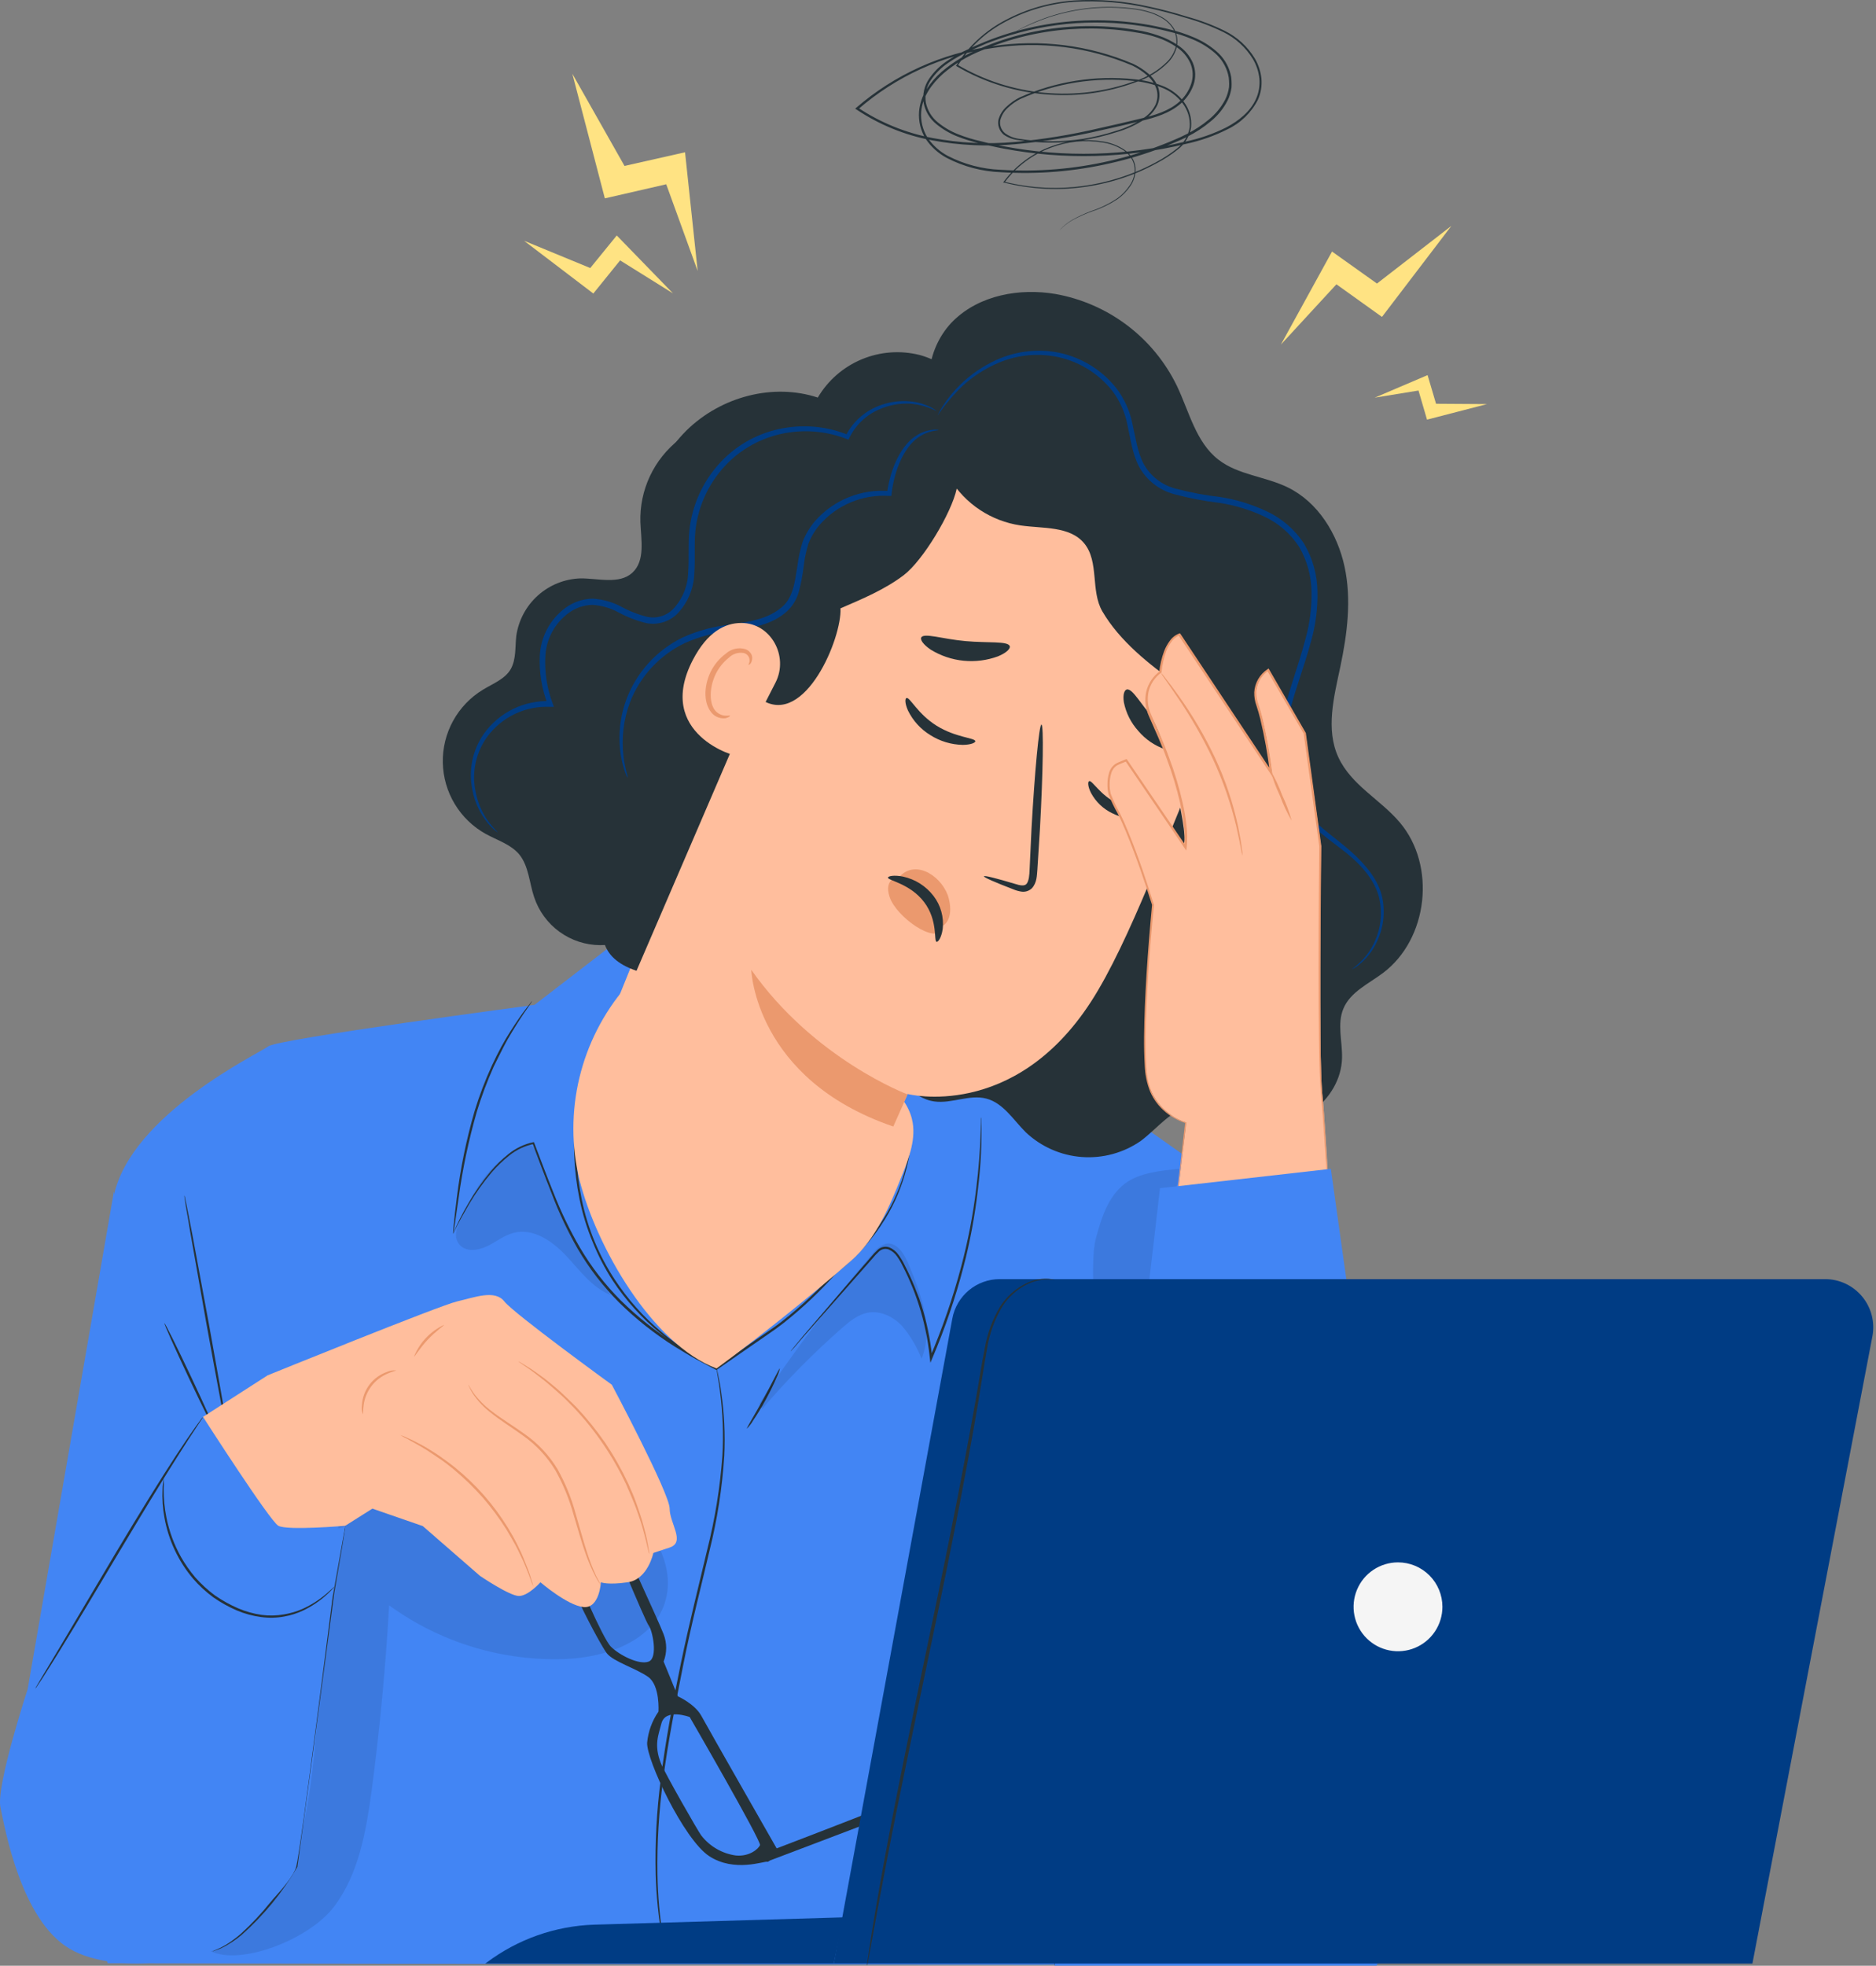 <?xml version="1.0" encoding="UTF-8"?> <svg xmlns="http://www.w3.org/2000/svg" width="316" height="331" viewBox="0 0 316 331" fill="none"><rect x="0" y="0" width="316" height="331" fill="#808080" stroke="none"/> <path d="M110.496 154.941L104.128 158.356L90.031 169.206C90.031 169.206 46.864 174.937 45.208 176.179C43.552 177.42 22.124 187.617 19.179 201.3C16.233 214.984 10.311 304.223 10.311 304.223L18.144 330.587L175.362 330.834L212.233 330.308C212.233 330.308 226.393 297.218 226.393 288.12C226.393 279.022 222.254 210.614 222.254 210.614L178.036 179.434L110.496 154.941Z" fill="#4285F4"></path> <path d="M89.633 168.561C89.575 168.691 89.503 168.814 89.418 168.927C89.227 169.198 89.004 169.532 88.725 169.938C88.104 170.798 87.261 172.087 86.281 173.703C85.804 174.499 85.263 175.407 84.761 176.402C84.26 177.397 83.718 178.455 83.169 179.586C82.057 182.065 81.103 184.612 80.311 187.211C78.948 191.956 77.926 196.792 77.255 201.683C76.984 203.513 76.769 205.018 76.61 206.132C76.538 206.618 76.483 207.016 76.435 207.342C76.424 207.484 76.391 207.624 76.34 207.756C76.322 207.616 76.322 207.474 76.34 207.334C76.34 207.008 76.403 206.602 76.443 206.108C76.538 205.05 76.714 203.521 76.952 201.643C77.558 196.717 78.559 191.849 79.945 187.084C80.744 184.473 81.714 181.917 82.851 179.434C83.392 178.288 83.917 177.214 84.443 176.25C84.968 175.287 85.517 174.372 86.035 173.56C87.062 171.968 87.937 170.686 88.598 169.851L89.354 168.887C89.434 168.768 89.528 168.659 89.633 168.561Z" fill="#263238"></path> <g opacity="0.3"> <path opacity="0.3" d="M90.612 194.797C90.349 193.953 90.015 193.006 89.195 192.68C88.558 192.417 88.813 192.831 88.176 193.101C82.206 195.561 79.325 201.061 76.793 207.302L76.936 207.151C76.756 207.673 76.755 208.24 76.932 208.763C77.109 209.286 77.455 209.735 77.916 210.04C79.261 210.836 80.988 210.399 82.373 209.682C83.758 208.966 85.024 207.971 86.536 207.589C89.8 206.745 93.055 208.982 95.364 211.449C97.672 213.917 99.742 216.846 102.894 218.064C97.417 211.121 93.255 203.236 90.612 194.797Z" fill="black"></path> </g> <path d="M76.323 207.756C77.041 206.008 77.888 204.316 78.855 202.693C79.957 200.771 81.224 198.949 82.644 197.249C83.542 196.188 84.539 195.216 85.621 194.343C86.842 193.347 88.282 192.657 89.824 192.329H89.943L89.991 192.449C90.986 195.052 92.037 197.893 93.254 200.886C94.497 204.069 95.985 207.151 97.704 210.104C99.605 213.33 101.905 216.304 104.55 218.956C107.399 221.76 110.54 224.253 113.919 226.39C115.073 227.067 116.187 227.791 117.341 228.428L120.788 230.267H120.581L126.328 226.287L129.114 224.368C130.038 223.739 130.937 223.111 131.789 222.442C134.998 219.912 137.981 217.108 140.704 214.06C143.955 211.6 146.731 208.568 148.895 205.113C150.554 202.46 151.797 199.569 152.58 196.54C153.082 194.595 153.396 192.607 153.52 190.602C153.567 189.902 153.52 189.368 153.575 189.01C153.631 188.652 153.575 188.469 153.575 188.469C153.575 188.469 153.575 188.652 153.575 189.01C153.575 189.368 153.575 189.91 153.575 190.602C153.501 192.621 153.219 194.627 152.732 196.588C151.974 199.65 150.747 202.577 149.094 205.264C146.946 208.751 144.181 211.818 140.935 214.315C138.205 217.391 135.211 220.222 131.988 222.776C131.128 223.453 130.229 224.09 129.305 224.719L126.519 226.645L120.772 230.625L120.677 230.697L120.565 230.641L117.103 228.794C115.94 228.157 114.818 227.433 113.664 226.748C110.252 224.599 107.083 222.085 104.215 219.25C101.552 216.573 99.239 213.569 97.33 210.311C95.623 207.326 94.151 204.212 92.928 200.998C91.718 197.989 90.683 195.139 89.704 192.536L89.871 192.632C88.377 192.945 86.977 193.608 85.788 194.566C84.715 195.419 83.723 196.37 82.827 197.408C81.403 199.089 80.122 200.886 78.998 202.781C78.067 204.373 77.406 205.599 76.984 206.45L76.499 207.429C76.455 207.546 76.396 207.655 76.323 207.756Z" fill="#263238"></path> <path d="M165.292 188.158C165.413 192.213 165.222 196.272 164.719 200.297C164.221 204.693 163.41 209.048 162.292 213.328C160.917 218.593 159.156 223.749 157.022 228.754L156.72 229.471L156.624 228.675C156.568 228.213 156.529 227.711 156.449 227.202C156.074 224.345 155.41 221.534 154.467 218.812C154.013 217.491 153.496 216.217 152.939 214.991C152.66 214.378 152.365 213.781 152.063 213.192C151.789 212.613 151.464 212.059 151.092 211.537C150.743 211.03 150.257 210.632 149.691 210.39C149.423 210.294 149.134 210.271 148.854 210.324C148.573 210.377 148.313 210.505 148.099 210.693C147.664 211.092 147.259 211.523 146.889 211.982L145.735 213.296L141.524 218.072L135.403 225.005L133.771 226.915L133.325 227.393L133.166 227.544C133.203 227.479 133.245 227.418 133.293 227.361L133.707 226.86L135.299 224.933L141.317 217.913L145.488 213.073C145.87 212.635 146.284 212.197 146.634 211.744C147.019 211.267 147.44 210.82 147.892 210.406C148.151 210.181 148.465 210.029 148.802 209.965C149.139 209.9 149.487 209.926 149.81 210.04C150.434 210.308 150.969 210.747 151.355 211.306C151.744 211.845 152.085 212.418 152.373 213.017C152.676 213.606 152.978 214.211 153.257 214.824C153.822 216.058 154.347 217.348 154.849 218.677C155.801 221.431 156.473 224.273 156.855 227.162C156.934 227.672 156.974 228.181 157.03 228.651L156.632 228.595C158.759 223.607 160.525 218.473 161.917 213.232C163.047 208.972 163.884 204.64 164.425 200.265C164.887 196.54 165.078 193.507 165.157 191.414C165.213 190.363 165.213 189.551 165.237 189.026C165.237 188.771 165.237 188.564 165.237 188.397C165.237 188.23 165.292 188.158 165.292 188.158Z" fill="#263238"></path> <path d="M105.911 166.165C105.911 166.165 105.911 166.229 105.791 166.324L105.409 166.754C105.059 167.12 104.613 167.701 104.016 168.458C102.44 170.671 101.156 173.079 100.196 175.622C98.738 179.359 97.777 183.272 97.338 187.259C96.779 192.139 96.994 197.077 97.975 201.89C98.478 204.379 99.225 206.813 100.204 209.157C101.113 211.339 102.224 213.431 103.523 215.406C105.718 218.762 108.4 221.772 111.483 224.337C112.764 225.467 114.07 226.311 115.16 227.123C116.251 227.935 117.302 228.492 118.129 228.961L120.064 230.028L120.565 230.315C120.626 230.343 120.682 230.381 120.732 230.426C120.732 230.426 120.669 230.426 120.549 230.354L120.032 230.1L118.05 229.105C117.206 228.651 116.211 228.014 115.033 227.314C113.855 226.613 112.645 225.722 111.3 224.56C108.161 222.006 105.428 218.989 103.197 215.613C101.892 213.599 100.78 211.467 99.877 209.245C98.885 206.881 98.128 204.425 97.617 201.913C96.626 197.056 96.421 192.07 97.012 187.148C97.473 183.133 98.469 179.198 99.973 175.446C100.972 172.906 102.311 170.512 103.953 168.33C104.406 167.744 104.898 167.188 105.425 166.667L105.831 166.261L105.911 166.165Z" fill="#263238"></path> <path d="M38.203 242.653C38.203 242.653 38.267 242.716 38.362 242.875L38.784 243.616H38.665C38.1 240.941 36.555 232.742 34.796 223.039C33.745 217.069 32.79 211.664 32.082 207.676C31.764 205.75 31.501 204.174 31.286 203.012C31.214 202.494 31.151 202.081 31.103 201.738C31.07 201.592 31.057 201.442 31.063 201.292C31.118 201.434 31.158 201.581 31.182 201.73C31.254 202.057 31.342 202.479 31.445 202.988C31.676 204.134 31.978 205.71 32.352 207.629C33.093 211.609 34.088 216.998 35.194 222.968C36.945 232.663 38.378 240.893 38.776 243.592L38.84 243.998L38.657 243.632L38.283 242.836C38.251 242.777 38.224 242.716 38.203 242.653Z" fill="#263238"></path> <path d="M36.285 241.013C36.181 241.061 34.175 237.033 31.803 232.01C29.431 226.987 27.6 222.872 27.704 222.824C27.807 222.776 29.813 226.804 32.185 231.827C34.557 236.85 36.388 240.965 36.285 241.013Z" fill="#263238"></path> <g opacity="0.3"> <path opacity="0.3" d="M35.465 328.533C40.456 331.04 52.03 326.615 56.233 321.098C60.435 315.582 61.653 308.402 62.6 301.525C63.975 291.161 64.957 280.757 65.546 270.314C74.205 276.609 84.739 279.79 95.436 279.34C102.186 279.03 109.883 276.347 111.976 269.923C114.07 263.5 109.588 257.02 104.972 252.189C100.573 247.585 95.778 243.377 90.644 239.612C87.276 237.144 83.583 234.836 79.428 234.35C74.947 233.865 70.417 235.695 67.01 238.649C63.603 241.602 61.223 245.582 59.48 249.737C54.155 262.433 54.441 276.642 53.351 290.333C52.261 304.024 50.812 318.265 38.657 327.196" fill="black"></path> </g> <path d="M35.791 328.581C35.9 328.517 36.015 328.464 36.133 328.422L37.136 327.984C38.357 327.335 39.5 326.55 40.543 325.644C44.184 322.323 47.286 318.456 49.737 314.181V314.245C50.462 308.792 51.329 302.424 52.213 295.658C53.677 284.928 54.967 275.217 56.01 268.196C56.654 264.734 57.172 261.924 57.546 259.934C57.729 258.987 57.872 258.238 57.984 257.689L58.103 257.108C58.114 257.042 58.132 256.978 58.159 256.917C58.171 256.983 58.171 257.05 58.159 257.116C58.159 257.275 58.103 257.466 58.071 257.705L57.713 259.966C57.371 261.956 56.917 264.742 56.304 268.244C55.365 275.305 54.067 284.96 52.635 295.714C51.711 302.48 50.844 308.84 50.103 314.293V314.332C47.61 318.627 44.444 322.495 40.726 325.787C39.66 326.687 38.486 327.451 37.232 328.063C36.786 328.247 36.436 328.366 36.197 328.446C36.071 328.515 35.934 328.561 35.791 328.581Z" fill="#263238"></path> <path d="M112.414 330.308C112.377 330.23 112.351 330.147 112.335 330.061C112.287 329.87 112.231 329.624 112.159 329.313C112.016 328.652 111.754 327.721 111.547 326.432C110.91 322.861 110.542 319.248 110.448 315.622C110.322 310.253 110.609 304.883 111.308 299.559C112.04 293.541 113.258 286.99 114.675 280.144C116.092 273.299 117.739 266.843 119.124 260.961C120.439 255.771 121.294 250.476 121.68 245.136C121.885 241.534 121.752 237.92 121.282 234.342C121.146 233.069 120.931 232.098 120.836 231.429L120.724 230.673C120.714 230.586 120.714 230.497 120.724 230.41C120.756 230.492 120.778 230.578 120.788 230.665C120.828 230.856 120.884 231.103 120.947 231.413C121.059 232.074 121.306 233.005 121.465 234.318C121.997 237.903 122.176 241.532 121.998 245.152C121.653 250.522 120.825 255.851 119.522 261.072C118.153 266.97 116.458 273.402 115.105 280.256C113.751 287.109 112.462 293.628 111.706 299.63C110.985 304.929 110.663 310.275 110.743 315.622C110.81 319.23 111.132 322.829 111.706 326.392C111.889 327.657 112.128 328.621 112.239 329.289C112.295 329.6 112.343 329.854 112.374 330.045C112.406 330.237 112.414 330.308 112.414 330.308Z" fill="#263238"></path> <path d="M125.811 240.551C125.715 240.487 127.085 238.298 128.613 235.505C130.141 232.711 131.248 230.378 131.359 230.426C131.243 230.981 131.05 231.517 130.786 232.018C130.372 232.981 129.743 234.287 128.979 235.696C128.215 237.104 127.443 238.33 126.854 239.198C126.57 239.695 126.219 240.15 125.811 240.551Z" fill="#263238"></path> <g opacity="0.3"> <path opacity="0.3" d="M128.374 237.248C132.523 232.392 137.016 227.84 141.818 223.628C143.132 222.474 144.557 221.304 146.284 221.017C148.385 220.667 150.527 221.75 151.983 223.31C153.356 224.947 154.453 226.797 155.231 228.786C157.317 223.66 155.151 217.881 153.002 212.779C152.302 211.115 151.092 209.141 149.309 209.412C148.376 209.672 147.564 210.253 147.016 211.052C140.117 219.061 133.736 227.503 127.912 236.325" fill="black"></path> </g> <g opacity="0.3"> <path opacity="0.3" d="M198.358 199.334L198.653 196.811C195.62 197.098 191.895 197.456 189.475 199.303C186.649 201.46 185.495 205.129 184.588 208.552C182.422 216.337 188.568 256.416 188.249 264.495C190.932 263.357 192.826 246.187 193.304 243.274C194.482 236.261 192.102 231.883 192.826 229.925C193.55 227.966 193.527 225.841 193.582 223.764C193.845 214.458 194.768 207.915 198.358 199.334Z" fill="black"></path> </g> <path d="M158.789 70.701C154.937 65.925 156.202 58.291 160.612 53.985C165.022 49.678 171.756 48.484 177.782 49.503C182.173 50.284 186.317 52.095 189.874 54.786C193.431 57.477 196.301 60.972 198.247 64.985C200.316 69.324 201.431 74.45 205.228 77.395C208.555 79.99 213.14 80.213 216.929 82.076C222.007 84.559 225.287 89.884 226.481 95.416C227.675 100.949 226.943 106.712 225.773 112.252C224.698 117.33 223.265 122.823 225.446 127.527C227.627 132.231 232.539 134.627 235.794 138.496C241.955 145.763 240.57 158.133 232.937 163.849C230.509 165.671 227.436 167.033 226.274 169.866C225.215 172.429 226.115 175.335 226.059 178.105C225.924 185.269 218.051 191.12 211.166 189.249C207.695 188.294 204.495 185.731 200.921 186.216C197.347 186.702 195.007 189.981 192.165 192.107C189.258 194.127 185.743 195.086 182.212 194.82C178.68 194.555 175.348 193.082 172.775 190.65C170.689 188.572 169.01 185.747 166.16 184.99C163.31 184.234 160.325 185.866 157.404 185.468C153.591 184.951 151.084 181.162 149.954 177.508C148.823 173.854 148.529 169.834 146.626 166.491C144.119 162.066 139.343 159.606 135.363 156.502C130.942 153.085 127.307 148.76 124.704 143.817C122.1 138.874 120.588 133.43 120.271 127.852C119.954 122.274 120.839 116.694 122.866 111.488C124.893 106.282 128.015 101.572 132.02 97.677" fill="#263238"></path> <path d="M105.401 166.189C101.621 170.603 98.944 175.853 97.591 181.505C96.237 187.157 96.246 193.05 97.617 198.698C100.458 209.929 109.851 226.351 120.701 230.426C127.737 225.268 136.78 218.064 143.339 212.317C147.581 208.6 149.834 203.163 151.936 197.926C153.146 194.901 154.379 191.637 153.623 188.469C153.058 186.137 151.482 184.194 149.818 182.467C144.414 176.947 137.774 172.793 130.446 170.349C123.118 167.905 115.314 167.24 107.678 168.41" fill="#FFBE9D"></path> <path d="M137.616 85.323C139.573 81.353 142.836 78.175 146.858 76.323C150.879 74.471 155.414 74.057 159.705 75.15L186.856 82.076C200.428 86.446 211.055 107.452 203.055 125.856C196.734 140.383 190.263 158.635 183.776 168.664C170.721 188.819 152.875 184.21 152.875 184.21L143.243 205.702L103.865 168.776L137.616 85.323Z" fill="#FFBE9D"></path> <path d="M183.465 131.531C183.975 131.34 185.312 133.919 188.241 135.296C191.17 136.673 194.068 136.283 194.211 136.801C194.291 137.039 193.63 137.517 192.356 137.74C190.651 138.001 188.906 137.722 187.366 136.944C185.83 136.212 184.569 135.006 183.768 133.505C183.21 132.407 183.218 131.611 183.465 131.531Z" fill="#263238"></path> <path d="M152.716 117.53C153.289 117.418 154.61 120.244 157.778 122.21C160.946 124.176 164.146 124.232 164.282 124.781C164.353 125.036 163.597 125.41 162.172 125.426C160.233 125.388 158.341 124.818 156.704 123.778C155.078 122.785 153.771 121.345 152.939 119.631C152.381 118.381 152.437 117.569 152.716 117.53Z" fill="#263238"></path> <path d="M165.746 147.555C165.81 147.379 167.808 147.881 170.992 148.836C171.788 149.091 172.584 149.266 172.942 148.796C173.3 148.327 173.412 147.363 173.436 146.305C173.539 144.14 173.651 141.871 173.754 139.483C174.295 129.812 175.036 121.971 175.426 122.011C175.816 122.051 175.704 129.899 175.171 139.579C175.022 141.961 174.879 144.233 174.741 146.392C174.645 147.387 174.701 148.597 173.81 149.576C173.578 149.796 173.299 149.961 172.994 150.058C172.69 150.154 172.367 150.18 172.051 150.134C171.577 150.062 171.114 149.931 170.673 149.744C167.569 148.55 165.683 147.73 165.746 147.555Z" fill="#263238"></path> <path d="M152.875 184.282C152.875 184.282 137.154 178.392 126.543 163.292C126.543 163.292 127.14 181.727 150.471 189.687L152.875 184.282Z" fill="#EB996E"></path> <path d="M155.183 107.325C155.677 106.529 158.789 107.611 162.642 107.953C166.494 108.296 169.75 107.914 170.084 108.797C170.228 109.219 169.527 109.927 168.126 110.509C166.272 111.196 164.285 111.452 162.317 111.257C160.349 111.063 158.451 110.423 156.767 109.386C155.51 108.534 154.96 107.707 155.183 107.325Z" fill="#263238"></path> <path d="M189.881 116.081C190.884 116.081 192.126 118.556 194.275 120.92C196.424 123.284 198.645 124.9 198.502 125.903C198.406 126.357 197.57 126.556 196.249 126.166C194.502 125.562 192.949 124.501 191.752 123.093C190.514 121.731 189.669 120.058 189.308 118.254C189.101 116.9 189.411 116.112 189.881 116.081Z" fill="#263238"></path> <path d="M158.845 155.873C158.845 155.873 160.692 154.91 159.832 151.359C158.972 147.809 154.467 144.601 151.609 147.523C151.609 147.523 148.728 147.738 149.858 151.065C150.988 154.392 157.563 159.089 158.789 156.414" fill="#EB996E"></path> <path d="M157.77 158.587C157.245 158.491 158.041 155.029 155.653 151.885C153.265 148.74 149.492 148.263 149.579 147.769C149.579 147.538 150.559 147.292 152.127 147.61C154.159 148.053 155.969 149.201 157.237 150.85C158.46 152.434 159.017 154.433 158.789 156.422C158.59 157.894 158.001 158.659 157.77 158.587Z" fill="#263238"></path> <path d="M114.396 74.012C112.292 75.654 110.605 77.769 109.471 80.185C108.337 82.601 107.788 85.251 107.869 87.918C107.988 90.895 108.713 94.406 106.524 96.428C104.335 98.449 100.777 97.375 97.768 97.391C95.117 97.478 92.582 98.496 90.606 100.266C88.631 102.036 87.342 104.445 86.966 107.07C86.751 108.949 86.966 110.978 86.043 112.642C85.119 114.306 83.042 115.102 81.354 116.129C79.249 117.403 77.516 119.209 76.329 121.365C75.141 123.52 74.541 125.95 74.589 128.411C74.636 130.871 75.33 133.276 76.6 135.384C77.869 137.493 79.671 139.23 81.824 140.422C83.774 141.497 86.051 142.174 87.475 143.885C89.067 145.851 89.163 148.661 89.967 151.049C90.74 153.393 92.229 155.435 94.223 156.888C96.218 158.341 98.618 159.132 101.086 159.149C103.553 159.167 105.964 158.41 107.98 156.986C109.995 155.561 111.512 153.541 112.319 151.208" fill="#263238"></path> <path d="M158.447 66.394C157.645 68.73 157.368 71.213 157.636 73.667C157.903 76.122 158.708 78.487 159.993 80.595C161.278 82.704 163.012 84.503 165.071 85.865C167.13 87.227 169.464 88.118 171.907 88.475C175.68 89.025 180.186 88.547 182.621 91.484C185.185 94.573 183.664 99.492 185.694 102.963C188.583 107.906 193.527 111.854 198.207 115.165C201.829 117.721 197.69 124.829 199.266 128.968C200.842 133.107 207.329 142.556 211.755 142.723C212.726 139.022 218.234 122.759 218.33 118.938C218.425 115.118 217.534 111.138 215.194 108.129C213.896 106.481 212.193 105.168 211.07 103.401C208.643 99.572 209.478 94.644 208.682 90.163C208.149 87.275 206.931 84.556 205.13 82.235C203.33 79.914 201 78.058 198.334 76.822C193.917 74.8 188.735 74.577 184.651 71.943C181.634 69.992 179.477 66.88 176.349 65.113C170.26 61.674 162.634 64.317 156.337 67.342" fill="#263238"></path> <path d="M129.098 112.642C128.47 112.22 124.322 115.38 128.414 117.903C135.634 122.313 141.834 107.396 141.572 102.437C145.249 100.845 148.967 99.309 152.206 96.865C155.446 94.421 160.286 86.374 161.153 82.282C163.915 83.405 177.264 83.508 176.102 82.704C173.467 80.882 168.142 76.973 167.434 73.948C165.897 67.302 161.177 61.515 154.936 59.78C151.682 58.957 148.25 59.211 145.152 60.502C142.054 61.794 139.457 64.053 137.751 66.944C130.324 64.492 121.52 66.697 115.598 72.516C112.642 75.495 110.454 79.149 109.224 83.162C107.994 87.175 107.759 91.427 108.538 95.552C108.968 97.669 109.684 99.882 109.007 101.983C108.164 104.578 105.553 105.963 103.475 107.667C97.816 112.26 95.38 120.403 96.072 127.702C96.765 135.002 98.022 137.939 101.644 140.59C108.737 145.763 93.995 158.993 107.216 163.467" fill="#263238"></path> <path d="M227.699 163.228C227.699 163.18 228.169 162.901 228.941 162.177C230.08 161.129 230.988 159.854 231.607 158.436C232.61 156.21 232.87 153.72 232.348 151.335C231.727 148.557 229.633 145.915 226.831 143.662C224.029 141.409 220.535 139.236 218.004 135.551C215.472 131.865 215.019 126.795 215.831 122.019C216.642 117.243 218.648 112.467 219.938 107.444C220.632 104.914 220.962 102.298 220.917 99.675C220.893 97.008 220.174 94.394 218.831 92.089C217.384 89.851 215.33 88.071 212.909 86.955C210.536 85.844 208.016 85.078 205.427 84.678C202.848 84.375 200.294 83.885 197.785 83.214C196.527 82.879 195.35 82.29 194.328 81.484C193.305 80.678 192.458 79.671 191.839 78.525C190.685 76.249 190.43 73.837 189.929 71.648C189.538 69.525 188.655 67.524 187.35 65.805C184.909 62.729 181.421 60.66 177.551 59.994C174.361 59.452 171.082 59.845 168.11 61.125C165.861 62.093 163.793 63.439 161.997 65.105C160.498 66.576 159.143 68.189 157.953 69.921C157.953 69.921 157.993 69.777 158.128 69.538C158.314 69.175 158.519 68.822 158.741 68.48C159.585 67.145 160.582 65.914 161.71 64.81C163.505 63.054 165.593 61.627 167.879 60.591C170.948 59.207 174.352 58.745 177.678 59.262C181.742 59.929 185.415 62.079 187.986 65.296C189.384 67.109 190.338 69.225 190.772 71.473C191.298 73.709 191.568 76.066 192.643 78.111C193.212 79.137 193.983 80.036 194.911 80.753C195.839 81.471 196.904 81.991 198.04 82.282C200.505 82.933 203.013 83.404 205.546 83.691C208.239 84.113 210.858 84.918 213.323 86.079C215.925 87.278 218.134 89.191 219.691 91.596C221.127 94.057 221.895 96.85 221.92 99.699C221.968 102.419 221.625 105.132 220.901 107.754C219.556 112.873 217.534 117.545 216.746 122.234C215.958 126.922 216.332 131.642 218.688 135.105C221.044 138.568 224.531 140.725 227.277 143.129C230.023 145.533 232.284 148.271 232.849 151.24C233.349 153.742 233.016 156.339 231.902 158.635C231.228 160.079 230.241 161.354 229.012 162.368C228.618 162.716 228.176 163.006 227.699 163.228Z" fill="#003C84"></path> <path d="M203.254 115.165C203.341 115.205 202.864 116.303 202.378 118.389C201.712 121.334 201.618 124.379 202.1 127.36C202.422 129.405 203.027 131.396 203.898 133.274C204.953 135.414 206.262 137.419 207.799 139.244C208.636 140.297 209.349 141.443 209.924 142.659C210.534 143.977 210.792 145.43 210.672 146.878C210.442 149.839 208.985 152.45 207.902 155.148C206.82 157.847 206.127 160.633 207.17 163.108C208.213 165.584 210.107 167.438 211.898 169.221C213.736 170.869 215.314 172.785 216.579 174.905C217.642 176.864 217.927 179.153 217.375 181.313C217.009 182.843 216.308 184.273 215.323 185.5C214.337 186.726 213.091 187.719 211.675 188.405C210.905 188.753 210.087 188.981 209.248 189.082C208.957 189.124 208.662 189.124 208.372 189.082C209.447 188.844 210.495 188.497 211.5 188.047C212.8 187.329 213.932 186.342 214.82 185.152C215.708 183.962 216.332 182.596 216.65 181.145C217.114 179.169 216.83 177.091 215.854 175.311C214.605 173.292 213.06 171.473 211.269 169.914C209.47 168.139 207.377 166.228 206.263 163.474C205.711 162.074 205.527 160.556 205.729 159.064C205.958 157.58 206.381 156.132 206.987 154.758C208.109 152.012 209.494 149.457 209.701 146.798C209.908 144.139 208.579 141.807 207.075 139.809C205.516 137.916 204.201 135.836 203.158 133.616C201.023 128.787 200.626 123.366 202.036 118.277C202.255 117.46 202.54 116.661 202.888 115.889C202.972 115.631 203.095 115.386 203.254 115.165Z" fill="#003C84"></path> <path d="M83.822 140.152C83.822 140.152 83.647 140.056 83.368 139.817C82.945 139.464 82.556 139.073 82.206 138.647C80.861 137.014 79.952 135.067 79.563 132.988C79.227 131.363 79.226 129.687 79.561 128.062C79.897 126.437 80.561 124.898 81.513 123.539C82.78 121.768 84.466 120.34 86.421 119.383C88.376 118.426 90.538 117.969 92.713 118.055L92.275 118.644C91.251 116.006 90.793 113.183 90.93 110.357C91.012 108.799 91.436 107.278 92.172 105.903C92.908 104.527 93.938 103.33 95.189 102.397C96.534 101.388 98.164 100.831 99.845 100.805C101.53 100.907 103.173 101.371 104.661 102.166C106.06 102.926 107.55 103.504 109.095 103.886C109.846 104.03 110.62 103.991 111.352 103.774C112.085 103.556 112.755 103.166 113.306 102.636C114.933 100.951 115.865 98.714 115.917 96.372C116.1 94.031 115.877 91.651 116.124 89.271C116.621 84.692 118.692 80.427 121.982 77.204C124.916 74.343 128.697 72.508 132.76 71.974C136.185 71.493 139.676 71.93 142.877 73.24L142.431 73.423C143.578 71.131 145.527 69.34 147.908 68.392C149.653 67.676 151.548 67.402 153.424 67.596C154.591 67.713 155.727 68.043 156.775 68.567C157.14 68.746 157.479 68.971 157.786 69.236C156.415 68.541 154.924 68.114 153.392 67.978C151.585 67.868 149.778 68.193 148.123 68.925C145.907 69.861 144.11 71.574 143.068 73.741L142.925 74.036L142.614 73.916C139.519 72.713 136.164 72.337 132.879 72.826C129.016 73.385 125.432 75.164 122.651 77.904C119.544 80.983 117.595 85.041 117.134 89.391C116.904 91.643 117.134 94.015 116.951 96.483C116.884 99.085 115.835 101.565 114.014 103.424C113.345 104.058 112.535 104.526 111.652 104.788C110.768 105.051 109.835 105.102 108.928 104.937C107.283 104.541 105.696 103.934 104.207 103.13C102.857 102.393 101.364 101.956 99.829 101.848C98.362 101.872 96.939 102.356 95.762 103.233C94.615 104.079 93.671 105.169 92.996 106.425C92.322 107.68 91.934 109.069 91.862 110.493C91.716 113.186 92.131 115.88 93.079 118.405L93.302 119.026H92.642C90.604 118.929 88.573 119.338 86.731 120.214C84.888 121.09 83.29 122.407 82.079 124.049C81.154 125.326 80.497 126.777 80.148 128.314C79.799 129.852 79.766 131.444 80.049 132.996C80.385 135.018 81.204 136.929 82.437 138.568C83.273 139.61 83.862 140.104 83.822 140.152Z" fill="#003C84"></path> <path d="M158.089 72.388C158.136 72.571 156.497 72.308 154.499 73.781C152.501 75.254 150.702 78.7 150.184 83.126L150.145 83.5H149.763C147.564 83.357 145.363 83.725 143.33 84.574C141.297 85.423 139.489 86.731 138.045 88.396C137.242 89.343 136.604 90.42 136.159 91.58C135.777 92.837 135.511 94.127 135.363 95.432C135.195 96.837 134.929 98.228 134.567 99.595C134.172 101.094 133.29 102.419 132.059 103.36C129.417 105.422 126.169 105.748 123.303 106.226C120.554 106.467 117.864 107.163 115.343 108.288C111.126 110.309 107.834 113.857 106.134 118.214C105.014 121.171 104.64 124.359 105.043 127.495C105.33 129.724 105.839 130.902 105.704 130.934C105.531 130.677 105.4 130.395 105.314 130.098C105.024 129.271 104.8 128.422 104.645 127.559C104.069 124.344 104.344 121.035 105.441 117.959C107.112 113.336 110.511 109.541 114.922 107.372C117.52 106.182 120.299 105.437 123.144 105.167C125.978 104.714 129.059 104.316 131.367 102.493C133.644 100.901 133.89 97.876 134.328 95.225C134.5 93.856 134.796 92.505 135.212 91.19C135.711 89.928 136.415 88.758 137.297 87.727C138.848 85.966 140.79 84.593 142.967 83.718C145.144 82.843 147.496 82.491 149.834 82.688L149.412 83.039C150.049 78.43 151.991 74.864 154.252 73.415C155.083 72.843 156.043 72.484 157.046 72.372C157.392 72.325 157.744 72.33 158.089 72.388Z" fill="#003C84"></path> <path d="M130.635 114.927C132.903 110.485 129.839 104.889 124.864 104.897C122.117 104.897 119.172 106.393 116.721 111.09C110.185 123.619 124.115 127.599 124.322 127.249C124.45 127.034 127.976 120.14 130.635 114.927Z" fill="#FFBE9D"></path> <path d="M122.969 120.506C122.969 120.435 122.675 120.546 122.173 120.506C121.542 120.464 120.951 120.178 120.525 119.71C119.459 118.532 119.435 115.85 120.525 113.565C121.047 112.47 121.812 111.509 122.762 110.755C123.086 110.429 123.484 110.186 123.922 110.048C124.36 109.909 124.825 109.879 125.278 109.959C125.564 110.024 125.818 110.187 125.997 110.419C126.176 110.652 126.268 110.94 126.257 111.233C126.257 111.671 126.034 111.878 126.081 111.933C126.129 111.989 126.464 111.862 126.631 111.297C126.74 110.956 126.732 110.589 126.607 110.254C126.504 110.035 126.359 109.839 126.18 109.676C126.001 109.514 125.792 109.388 125.564 109.307C124.997 109.139 124.396 109.119 123.819 109.25C123.242 109.381 122.708 109.658 122.269 110.055C121.172 110.864 120.287 111.926 119.69 113.151C118.456 115.722 118.52 118.723 120.056 120.228C120.342 120.499 120.684 120.703 121.059 120.826C121.433 120.948 121.83 120.986 122.221 120.936C122.794 120.793 123.001 120.554 122.969 120.506Z" fill="#EB996E"></path> <path d="M118.153 288.948C117.039 286.894 114.173 285.629 114.173 285.629L111.785 279.778C112.357 278.3 112.357 276.663 111.785 275.185C110.838 272.654 103.873 257.952 104.032 257.474L102.233 257.371C102.233 257.371 108.649 272.932 109.278 273.728C109.907 274.524 110.87 279.149 109.278 279.778C107.686 280.407 104.335 278.703 102.91 277.279C101.485 275.854 96.956 265.148 96.168 262.951C95.38 260.754 96.781 257.657 96.781 257.657L98.046 254.656H96.359C95.665 256.676 95.084 258.733 94.616 260.817C93.987 263.826 101.103 276.952 102.209 278.377C103.316 279.802 107.113 280.908 109.167 282.357C111.22 283.806 110.91 288.216 110.91 288.216C109.839 289.762 109.184 291.557 109.007 293.429C108.848 296.279 115.176 309.724 119.443 312.533C123.709 315.343 128.78 313.329 129.25 313.489C129.719 313.648 130.842 311.268 130.842 311.268C130.842 311.268 119.26 291.002 118.153 288.948ZM123.98 312.438C121.65 312.124 119.539 310.902 118.106 309.039C117.588 308.354 112.048 298.691 111.332 296.924C110.09 293.796 110.95 292.06 111.403 290.23C112.064 287.563 116.179 289.123 116.179 289.123C116.179 289.123 128.294 310.058 128.016 310.695C127.737 311.331 126.257 312.637 123.98 312.438Z" fill="#263238"></path> <path d="M130.802 311.244C130.802 311.244 166.073 297.823 167.72 296.303C169.368 294.783 175.322 286.042 175.322 286.042C175.322 286.042 178.235 286.544 177.853 287.308C177.471 288.072 171.899 296.812 165.913 299.344C159.927 301.875 129.186 313.465 129.186 313.465L130.802 311.244Z" fill="#263238"></path> <path d="M19.187 200.64L4.66 284.427C4.66 284.427 -0.689 300.729 0.075 304.327C0.839 307.925 3.537 323.271 11.688 328.111C19.839 332.951 35.982 329.791 39.294 326.519C42.605 323.248 49.132 317.142 49.896 314.34C50.66 311.538 56.018 268.968 56.018 268.968L58.143 257.028C58.143 257.028 50.247 259.576 45.407 256.232C40.567 252.889 34.199 238.657 34.199 238.657L27.107 249.554L19.187 200.64Z" fill="#4285F4"></path> <path d="M34.199 238.577C34.128 238.744 34.037 238.901 33.929 239.047L33.061 240.36C32.313 241.491 31.23 243.138 29.933 245.192C27.322 249.299 23.835 255.038 20.023 261.414C16.21 267.79 12.779 273.561 10.208 277.709C8.934 279.778 7.883 281.442 7.143 282.588C6.785 283.121 6.49 283.559 6.276 283.893C6.178 284.048 6.069 284.194 5.949 284.331C6.013 284.159 6.098 283.996 6.204 283.846L7 282.5L9.961 277.557L19.664 261.199C23.477 254.831 27.011 249.1 29.686 245.033C31.023 242.995 32.138 241.371 32.934 240.257L33.857 238.991C33.958 238.843 34.073 238.705 34.199 238.577Z" fill="#263238"></path> <path d="M56.32 267.193C56.231 267.317 56.13 267.432 56.018 267.536C55.803 267.75 55.516 268.093 55.086 268.467C53.89 269.568 52.535 270.483 51.066 271.181C50.054 271.658 48.984 271.997 47.883 272.192C46.607 272.433 45.3 272.465 44.014 272.288C42.595 272.105 41.208 271.73 39.891 271.173C38.493 270.569 37.159 269.825 35.911 268.952C34.68 268.042 33.551 267.001 32.544 265.848C30.052 262.907 28.382 259.359 27.704 255.564C27.407 253.971 27.298 252.35 27.378 250.732C27.378 250.159 27.473 249.721 27.497 249.419C27.511 249.265 27.538 249.114 27.576 248.965C27.607 249.556 27.607 250.149 27.576 250.74C27.563 252.343 27.715 253.944 28.03 255.516C28.495 257.846 29.322 260.089 30.482 262.163C31.173 263.373 31.972 264.519 32.87 265.585C33.865 266.711 34.975 267.73 36.181 268.626C37.411 269.482 38.723 270.213 40.098 270.807C41.369 271.352 42.708 271.727 44.078 271.921C45.316 272.087 46.573 272.06 47.803 271.842C48.9 271.666 49.97 271.35 50.987 270.903C52.443 270.239 53.799 269.373 55.015 268.332C55.843 267.607 56.296 267.161 56.32 267.193Z" fill="#263238"></path> <path d="M34.199 238.577L45.073 231.588C45.073 231.588 74.047 219.816 76.992 219.139C79.937 218.462 83.36 217.101 84.952 219.139C86.544 221.177 103.061 233.172 103.061 233.172C103.061 233.172 112.796 251.48 112.796 254.004C112.796 256.527 115.511 259.679 112.796 260.579L110.05 261.494C110.05 261.494 109.143 265.936 105.744 266.429C102.345 266.923 101.214 266.429 101.214 266.429C101.214 266.429 100.992 270.871 98.277 270.6C95.563 270.33 91.034 266.429 91.034 266.429C91.034 266.429 88.996 268.738 87.412 268.738C85.828 268.738 80.845 265.347 80.845 265.347L71.213 256.965L62.728 254.028L58.151 256.917C58.151 256.917 48.36 257.753 46.888 256.917C45.415 256.081 34.199 238.577 34.199 238.577Z" fill="#FFBE9D"></path> <path d="M89.848 267.193C89.644 266.778 89.476 266.347 89.346 265.904C89.203 265.49 89.02 264.98 88.773 264.399C88.526 263.818 88.287 263.15 87.937 262.441C87.587 261.733 87.245 260.937 86.799 260.133C86.353 259.329 85.852 258.461 85.318 257.562C84.111 255.651 82.762 253.834 81.283 252.125C79.777 250.439 78.152 248.864 76.419 247.413C75.623 246.768 74.827 246.131 74.031 245.614C73.235 245.096 72.558 244.595 71.89 244.181C71.221 243.767 70.592 243.385 70.051 243.098C69.51 242.812 69.032 242.525 68.634 242.302C68.215 242.113 67.811 241.892 67.424 241.642C67.866 241.775 68.295 241.949 68.706 242.159C69.203 242.367 69.69 242.601 70.162 242.859C70.72 243.154 71.365 243.472 72.041 243.894C72.718 244.316 73.466 244.754 74.23 245.303C74.994 245.852 75.822 246.441 76.618 247.086C80.18 249.96 83.22 253.425 85.605 257.331C86.138 258.238 86.656 259.09 87.062 259.942C87.468 260.793 87.858 261.534 88.168 262.33C88.478 263.126 88.733 263.739 88.964 264.328C89.195 264.917 89.346 265.434 89.466 265.864C89.628 266.296 89.755 266.741 89.848 267.193Z" fill="#EB996E"></path> <path d="M101.199 266.915C101.199 266.915 101.103 266.803 100.952 266.565C100.801 266.326 100.578 265.983 100.331 265.514C99.639 264.186 99.048 262.807 98.564 261.391C97.935 259.607 97.322 257.411 96.606 255.023C95.89 252.428 94.864 249.929 93.549 247.58C92.155 245.279 90.302 243.29 88.104 241.737C86.098 240.281 84.164 239.103 82.692 237.893C81.496 236.98 80.458 235.878 79.619 234.629C79.4 234.283 79.209 233.921 79.046 233.546C78.977 233.422 78.926 233.288 78.895 233.148C78.934 233.148 79.157 233.674 79.754 234.541C80.63 235.734 81.682 236.786 82.875 237.662C84.355 238.824 86.29 239.97 88.327 241.435C90.582 242.996 92.481 245.017 93.899 247.365C95.234 249.743 96.266 252.278 96.972 254.911C97.672 257.299 98.253 259.48 98.842 261.279C99.287 262.69 99.819 264.073 100.434 265.418C100.717 265.903 100.972 266.402 101.199 266.915Z" fill="#EB996E"></path> <path d="M109.366 261.661C109.305 261.537 109.263 261.406 109.238 261.271C109.167 260.961 109.079 260.586 108.968 260.125C108.856 259.663 108.721 259.018 108.522 258.326C108.323 257.633 108.132 256.821 107.821 255.938C107.511 255.054 107.232 254.131 106.826 253.136C106.42 252.141 105.975 251.09 105.489 249.992C103.271 245.259 100.316 240.909 96.733 237.104C95.889 236.245 95.101 235.409 94.297 234.716C93.493 234.024 92.761 233.339 92.052 232.758C91.344 232.177 90.691 231.692 90.118 231.246C89.545 230.8 89.036 230.45 88.614 230.163L87.643 229.495C87.428 229.335 87.316 229.248 87.324 229.232C87.453 229.282 87.576 229.346 87.69 229.423L88.701 230.036C89.139 230.299 89.665 230.633 90.254 231.063C90.843 231.493 91.535 231.946 92.244 232.535C92.952 233.124 93.74 233.729 94.528 234.47C95.316 235.21 96.12 235.998 97.004 236.858C98.811 238.773 100.472 240.822 101.971 242.987C103.434 245.172 104.727 247.466 105.839 249.848C106.325 250.963 106.802 252.013 107.153 253.032C107.503 254.051 107.845 254.991 108.108 255.874C108.371 256.758 108.57 257.554 108.753 258.262C108.91 258.863 109.038 259.471 109.135 260.085C109.214 260.547 109.278 260.937 109.334 261.247C109.364 261.383 109.375 261.522 109.366 261.661Z" fill="#EB996E"></path> <path d="M66.716 230.761C66.716 230.824 66.151 230.912 65.315 231.278C64.224 231.735 63.274 232.471 62.56 233.413C61.845 234.355 61.393 235.47 61.247 236.643C61.128 237.55 61.2 238.124 61.136 238.131C60.944 237.652 60.883 237.13 60.961 236.619C61.03 235.366 61.472 234.162 62.229 233.161C62.986 232.16 64.025 231.407 65.211 230.999C65.684 230.792 66.202 230.71 66.716 230.761Z" fill="#EB996E"></path> <path d="M74.787 223.087C74.851 223.198 73.45 224.082 72.065 225.562C70.68 227.043 69.852 228.476 69.741 228.42C70.692 226.071 72.494 224.167 74.787 223.087Z" fill="#EB996E"></path> <path d="M188.384 128.562C187.007 129.135 186.729 130.783 186.753 132.271C186.753 134.134 187.246 134.436 188.767 137.556C191.258 142.659 194.235 152.338 194.235 152.338C194.235 152.338 191.791 176.775 193.439 182.515C193.888 184.036 194.704 185.425 195.814 186.558C196.924 187.692 198.295 188.537 199.807 189.018L197.578 207.891H224.236C224.236 207.891 223.289 189.583 222.716 184.011C222.111 178.121 222.509 142.5 222.509 142.5L219.89 123.483L213.721 112.801C212.785 113.413 212.092 114.331 211.759 115.399C211.426 116.466 211.476 117.616 211.898 118.652C213.291 122.56 214.207 130.066 214.207 130.066L198.772 106.839C198.772 106.839 195.739 107.563 195.588 113.207C195.588 113.207 191.099 116.128 193.996 120.872C197.117 126.174 200.476 142.094 199.298 142.094L189.746 128.028L188.384 128.562Z" fill="#FFBE9D"></path> <path d="M197.515 207.891C197.515 207.891 197.515 207.47 197.634 206.642C197.753 205.814 197.865 204.58 198.04 202.988C198.406 199.764 198.947 195.028 199.632 189.002L199.704 189.114C198.462 188.713 197.311 188.075 196.313 187.235C195.214 186.326 194.342 185.173 193.765 183.868C193.192 182.452 192.874 180.946 192.826 179.419C192.736 177.827 192.699 176.208 192.715 174.563C192.786 167.892 193.304 160.426 194.06 152.323V152.386C192.81 148.454 191.425 144.307 189.69 140.104C189.252 139.053 188.79 138.011 188.265 136.976C187.682 135.951 187.171 134.888 186.737 133.792C186.59 133.196 186.526 132.582 186.546 131.969C186.546 131.349 186.637 130.732 186.816 130.138C186.991 129.509 187.387 128.964 187.931 128.602C188.203 128.445 188.488 128.312 188.782 128.204L189.626 127.854L189.769 127.798L189.857 127.925L199.839 142.564L199.473 142.643C199.604 141.417 199.588 140.18 199.425 138.958C199.287 137.705 199.074 136.461 198.788 135.233C198.211 132.721 197.466 130.25 196.559 127.838C195.684 125.378 194.577 122.99 193.503 120.53C192.932 119.26 192.781 117.841 193.073 116.479C193.4 115.099 194.207 113.88 195.349 113.04L195.262 113.191C195.392 111.964 195.675 110.758 196.106 109.601C196.343 108.997 196.659 108.427 197.045 107.906C197.437 107.342 197.993 106.911 198.637 106.672L198.764 106.632L198.852 106.76L199.035 107.03L214.286 129.995L213.912 130.13C213.54 127.069 212.995 124.032 212.28 121.032C212.097 120.292 211.89 119.567 211.652 118.859C211.381 118.126 211.251 117.348 211.269 116.566C211.313 115.786 211.54 115.028 211.932 114.352C212.323 113.675 212.868 113.101 213.522 112.674L213.689 112.563L213.793 112.746L219.962 123.428C220.869 130.082 221.737 136.424 222.565 142.452C222.453 152.307 222.397 161.325 222.413 169.301C222.413 173.281 222.413 177.023 222.533 180.445C222.581 182.165 222.676 183.805 222.835 185.381C222.995 186.957 223.066 188.461 223.162 189.886C223.536 195.585 223.759 200.059 223.918 203.107C223.989 204.628 224.045 205.79 224.077 206.586C224.109 207.382 224.117 207.78 224.117 207.78C224.117 207.78 224.077 207.374 224.029 206.586C223.982 205.798 223.902 204.628 223.814 203.115C223.623 200.067 223.361 195.593 222.963 189.894C222.859 188.469 222.756 186.973 222.62 185.396C222.485 183.82 222.342 182.173 222.294 180.453C222.183 176.999 222.151 173.289 222.127 169.309C222.087 161.349 222.127 152.315 222.222 142.46C221.389 136.443 220.511 130.104 219.588 123.444V123.508L213.403 112.841L213.673 112.913C213.078 113.308 212.582 113.835 212.224 114.454C211.867 115.073 211.657 115.766 211.612 116.479C211.604 117.211 211.728 117.939 211.978 118.628C212.227 119.35 212.442 120.082 212.623 120.825C213.341 123.843 213.891 126.899 214.27 129.979L214.382 130.847L213.896 130.114L198.637 107.158L198.462 106.887L198.677 106.975C198.13 107.196 197.66 107.572 197.324 108.057C196.961 108.546 196.667 109.081 196.448 109.649C196.039 110.774 195.771 111.945 195.652 113.136V113.223L195.572 113.287C194.516 114.067 193.769 115.194 193.463 116.471C193.197 117.751 193.342 119.083 193.877 120.276C194.936 122.704 196.058 125.123 196.933 127.591C197.847 130.022 198.597 132.511 199.178 135.042C199.477 136.316 199.698 137.608 199.839 138.91C200.006 140.169 200.022 141.444 199.887 142.707L199.815 143.216L199.52 142.787C196.074 137.708 192.715 132.773 189.547 128.116L189.777 128.18C189.228 128.427 188.599 128.634 188.13 128.896C187.659 129.211 187.319 129.687 187.175 130.234C187.006 130.791 186.92 131.371 186.92 131.953C186.9 132.529 186.959 133.105 187.095 133.664C187.52 134.759 188.02 135.823 188.591 136.848C189.117 137.891 189.586 138.95 190.024 140.032C191.759 144.259 193.137 148.406 194.378 152.355V152.418C193.582 160.514 193.073 167.972 192.977 174.635C192.977 176.296 193.009 177.906 193.073 179.466C193.11 180.965 193.414 182.445 193.972 183.836C194.523 185.048 195.321 186.132 196.314 187.017C197.308 187.903 198.476 188.571 199.743 188.978H199.831V189.058C199.091 195.1 198.518 199.812 198.127 203.028L197.674 206.682C197.586 207.47 197.515 207.891 197.515 207.891Z" fill="#EB996E"></path> <path d="M209.295 144.124C209.163 143.695 209.067 143.255 209.009 142.81C208.858 141.958 208.603 140.733 208.261 139.22C207.331 135.304 206.011 131.49 204.32 127.837C202.593 124.194 200.584 120.692 198.311 117.362C197.451 116.08 196.719 115.054 196.233 114.345C195.961 113.985 195.714 113.608 195.493 113.215C195.811 113.534 196.101 113.88 196.36 114.25C196.902 114.926 197.658 115.929 198.557 117.195C200.914 120.492 202.968 123.995 204.694 127.662C206.404 131.338 207.696 135.193 208.547 139.156C208.85 140.677 209.072 141.919 209.168 142.786C209.25 143.227 209.293 143.675 209.295 144.124Z" fill="#EB996E"></path> <path d="M217.574 138.193C216.8 136.875 216.147 135.49 215.624 134.054C214.96 132.677 214.427 131.241 214.032 129.764C214.8 131.081 215.45 132.463 215.974 133.895C216.634 135.277 217.17 136.716 217.574 138.193Z" fill="#EB996E"></path> <path d="M195.389 200.075C190.709 241.371 184.619 285.326 177.615 330.985H231.878C242.083 308.394 235.858 288.685 233.12 260.595L224.173 196.811L195.389 200.075Z" fill="#4285F4"></path> <path d="M177.615 330.984C177.606 330.897 177.606 330.809 177.615 330.722L177.71 329.926C177.814 329.217 177.949 328.206 178.124 326.925C178.506 324.29 179.055 320.557 179.716 315.876C181.085 306.531 182.98 293.668 185.065 279.451C187.151 265.235 188.846 252.324 189.984 242.971C190.565 238.29 191.003 234.509 191.298 231.89C191.449 230.601 191.568 229.59 191.656 228.874L191.752 228.078C191.762 227.988 191.78 227.901 191.807 227.815C191.807 227.815 191.807 227.902 191.807 228.078L191.744 228.874C191.68 229.59 191.584 230.609 191.465 231.898C191.218 234.517 190.828 238.314 190.279 242.995C189.22 252.356 187.533 265.283 185.503 279.507C183.473 293.732 181.475 306.571 180.026 315.916C179.302 320.549 178.705 324.306 178.291 326.941C178.084 328.214 177.917 329.217 177.806 329.934C177.75 330.252 177.702 330.515 177.67 330.73C177.659 330.816 177.641 330.901 177.615 330.984Z" fill="#263238"></path> <path d="M295.184 330.627H140.449L160.413 222.028C160.756 220.166 161.74 218.483 163.194 217.269C164.647 216.055 166.479 215.388 168.373 215.382H307.434C308.628 215.384 309.807 215.65 310.886 216.159C311.965 216.669 312.919 217.411 313.679 218.331C314.439 219.252 314.987 220.329 315.284 221.485C315.58 222.641 315.618 223.849 315.394 225.021L295.184 330.627Z" fill="#003C84"></path> <path d="M140.449 330.627H81.752L81.991 330.451C87.226 326.518 93.547 324.294 100.092 324.083L142.057 322.85L140.449 330.627Z" fill="#003C84"></path> <path d="M177.615 215.525C177.615 215.565 177.185 215.445 176.365 215.437C175.168 215.455 173.991 215.75 172.926 216.297C171.24 217.154 169.815 218.449 168.803 220.046C167.524 222.206 166.665 224.588 166.272 227.067C165.77 229.813 165.324 232.862 164.775 236.117C164.226 239.373 163.621 242.844 162.936 246.465C161.591 253.765 159.991 261.773 158.256 270.154C154.761 286.926 151.522 302.09 149.412 313.138C148.346 318.647 147.526 323.112 146.969 326.201C146.69 327.713 146.475 328.899 146.324 329.751C146.244 330.133 146.188 330.436 146.141 330.674C146.124 330.78 146.097 330.884 146.061 330.985C146.061 330.985 146.061 330.881 146.061 330.666C146.061 330.451 146.141 330.117 146.188 329.735C146.324 328.875 146.499 327.681 146.73 326.161C147.215 323.065 147.979 318.583 148.99 313.059C151.004 302.018 154.18 286.831 157.675 270.075C159.41 261.693 161.018 253.701 162.395 246.41C163.096 242.772 163.708 239.301 164.29 236.062C164.871 232.822 165.324 229.781 165.882 227.011C166.304 224.491 167.206 222.075 168.54 219.895C169.602 218.267 171.088 216.959 172.839 216.114C173.933 215.563 175.147 215.289 176.373 215.318C176.794 215.327 177.213 215.397 177.615 215.525Z" fill="#263238"></path> <path d="M242.966 270.561C242.966 272.04 242.527 273.487 241.705 274.718C240.883 275.948 239.714 276.907 238.347 277.473C236.98 278.04 235.475 278.188 234.024 277.899C232.573 277.61 231.239 276.898 230.193 275.851C229.146 274.805 228.434 273.472 228.145 272.02C227.856 270.569 228.005 269.064 228.571 267.697C229.137 266.33 230.096 265.161 231.327 264.339C232.557 263.517 234.004 263.078 235.484 263.078C237.468 263.078 239.371 263.866 240.775 265.27C242.178 266.673 242.966 268.576 242.966 270.561Z" fill="#F5F5F5"></path> <path d="M117.517 45.627L115.391 25.64L105.194 27.94L96.407 12.418L101.883 33.401L112.223 31.028L117.517 45.627Z" fill="#FFE383"></path> <path d="M113.361 49.4L103.889 39.649L99.424 45.133L88.272 40.54L99.941 49.424L104.454 43.844L113.361 49.4Z" fill="#FFE383"></path> <path d="M215.759 58.021L224.372 42.355L231.942 47.744L244.479 38.033L232.785 53.364L225.112 47.872L215.759 58.021Z" fill="#FFE383"></path> <path d="M231.56 66.96L240.467 63.163L241.892 67.987L250.48 68.043L240.371 70.661L238.938 65.758L231.56 66.96Z" fill="#FFE383"></path> <path d="M169.774 6.097C169.774 6.097 170.132 5.866 170.849 5.437C171.918 4.812 173.027 4.256 174.168 3.773C178.609 1.87 183.422 0.991 188.249 1.202C189.061 1.226 189.872 1.293 190.677 1.401C191.532 1.483 192.379 1.638 193.208 1.863C194.085 2.091 194.928 2.434 195.716 2.881C196.556 3.349 197.26 4.027 197.761 4.848C198.266 5.729 198.441 6.762 198.255 7.761C198.022 8.788 197.512 9.732 196.782 10.491C195.228 12.056 193.315 13.217 191.21 13.874C186.614 15.565 181.713 16.267 176.827 15.936C171.297 15.596 165.925 13.96 161.145 11.16L161.034 11.088L161.106 10.977C163.146 7.765 165.996 5.146 169.368 3.383C172.936 1.495 176.859 0.372 180.886 0.088C185.13 -0.18 189.39 0.166 193.535 1.114C195.668 1.568 197.801 2.133 199.903 2.794C202.096 3.388 204.228 4.187 206.271 5.182C208.384 6.218 210.155 7.84 211.373 9.854C211.977 10.891 212.354 12.044 212.479 13.237C212.588 14.452 212.386 15.674 211.89 16.788C210.772 18.982 208.954 20.741 206.724 21.787C204.515 22.897 202.171 23.719 199.751 24.23C189.698 26.671 179.24 26.943 169.073 25.026C168.413 24.915 167.768 24.756 167.107 24.62C166.447 24.485 165.802 24.334 165.149 24.166C163.829 23.871 162.533 23.474 161.273 22.98C159.99 22.478 158.795 21.777 157.73 20.903C156.624 20.009 155.866 18.756 155.589 17.361C155.355 15.941 155.674 14.485 156.481 13.293C157.275 12.125 158.282 11.118 159.45 10.324C160.609 9.526 161.84 8.838 163.127 8.27C163.748 7.952 164.401 7.673 165.046 7.403C165.69 7.132 166.343 6.854 167.012 6.607C172.386 4.589 178.068 3.512 183.807 3.423C186.722 3.374 189.636 3.577 192.516 4.028C193.24 4.139 193.964 4.259 194.689 4.426C195.413 4.593 196.13 4.712 196.838 4.911C198.285 5.241 199.699 5.699 201.065 6.28C202.455 6.855 203.745 7.647 204.885 8.629C206.055 9.623 206.889 10.955 207.273 12.441L207.393 13.007L207.441 13.588C207.468 13.972 207.468 14.358 207.441 14.742C207.34 15.506 207.114 16.248 206.772 16.939C206.072 18.307 205.09 19.512 203.89 20.473C202.717 21.453 201.435 22.294 200.07 22.98C199.393 23.339 198.693 23.641 197.992 23.936C197.292 24.23 196.591 24.533 195.875 24.803C193.02 25.905 190.088 26.797 187.103 27.47C181.046 28.872 174.817 29.387 168.612 28.998C165.44 28.881 162.334 28.066 159.514 26.61C158.086 25.855 156.864 24.762 155.955 23.426C155.085 22.04 154.683 20.41 154.809 18.778C154.928 17.455 155.356 16.179 156.059 15.052C156.766 13.944 157.629 12.944 158.622 12.083C160.597 10.4 162.838 9.055 165.253 8.103C169.973 6.101 174.992 4.89 180.106 4.521C182.629 4.337 185.164 4.355 187.684 4.577C188.942 4.688 190.191 4.848 191.433 5.063C192.682 5.253 193.911 5.56 195.103 5.978C196.304 6.372 197.442 6.94 198.478 7.665C199.547 8.378 200.392 9.38 200.913 10.555C201.418 11.749 201.46 13.088 201.033 14.312C200.608 15.508 199.881 16.575 198.923 17.409C197.013 19.096 194.545 19.797 192.197 20.378C189.849 20.959 187.477 21.5 185.121 22.017C180.464 23.1 175.738 23.858 170.976 24.286C166.292 24.712 161.572 24.486 156.95 23.617C152.415 22.763 148.099 21 144.262 18.435L144.055 18.3L144.238 18.133C150.713 12.546 158.667 8.952 167.139 7.785C175.176 6.543 183.4 7.571 190.884 10.754C191.776 11.178 192.61 11.712 193.367 12.346C194.14 12.979 194.735 13.802 195.095 14.734C195.411 15.7 195.36 16.748 194.951 17.679C194.52 18.569 193.875 19.338 193.073 19.916C191.495 20.988 189.753 21.794 187.915 22.304C186.138 22.873 184.321 23.304 182.478 23.593C178.875 24.154 175.207 24.154 171.605 23.593C170.704 23.511 169.838 23.201 169.089 22.694C168.728 22.395 168.453 22.005 168.292 21.564C168.131 21.124 168.09 20.648 168.174 20.186C168.409 19.306 168.903 18.516 169.591 17.918C170.233 17.318 170.956 16.811 171.74 16.413C177.804 13.701 184.478 12.644 191.083 13.349C192.655 13.493 194.2 13.849 195.676 14.408C197.145 14.946 198.433 15.886 199.393 17.122C200.332 18.351 200.775 19.888 200.635 21.428C200.396 22.912 199.599 24.247 198.406 25.162C197.298 26.041 196.11 26.814 194.856 27.47C193.636 28.141 192.376 28.736 191.083 29.253C188.621 30.235 186.058 30.942 183.441 31.362C178.673 32.137 173.797 31.926 169.113 30.741H168.962L169.05 30.622C171.061 27.901 173.829 25.832 177.01 24.676C179.782 23.634 182.779 23.338 185.702 23.816C187.016 23.998 188.272 24.471 189.379 25.201C189.892 25.555 190.333 26.003 190.677 26.523C190.998 27.031 191.199 27.605 191.266 28.202C191.35 29.318 191.041 30.428 190.39 31.338C189.831 32.158 189.137 32.877 188.337 33.464C186.977 34.378 185.495 35.096 183.935 35.597C182.835 35.993 181.765 36.469 180.735 37.022C180.109 37.368 179.527 37.788 179 38.272C178.824 38.431 178.705 38.566 178.618 38.654L178.49 38.781C178.645 38.595 178.81 38.417 178.984 38.248C179.503 37.755 180.08 37.327 180.703 36.974C181.726 36.406 182.79 35.917 183.887 35.51C185.435 34.995 186.905 34.272 188.257 33.36C189.045 32.778 189.726 32.065 190.271 31.251C190.904 30.367 191.203 29.286 191.115 28.202C191.049 27.634 190.853 27.089 190.542 26.61C190.21 26.102 189.78 25.666 189.276 25.329C188.188 24.615 186.952 24.155 185.662 23.983C182.767 23.515 179.8 23.815 177.057 24.851C173.914 26.003 171.179 28.054 169.193 30.749L169.137 30.59C173.792 31.754 178.635 31.954 183.37 31.179C185.987 30.755 188.549 30.045 191.011 29.062C192.286 28.552 193.53 27.967 194.737 27.311C195.983 26.656 197.164 25.883 198.263 25.002C199.4 24.127 200.162 22.852 200.396 21.436C200.511 19.967 200.074 18.509 199.17 17.345C198.25 16.148 197.011 15.235 195.596 14.71C194.148 14.148 192.629 13.789 191.083 13.643C184.519 12.93 177.884 13.976 171.859 16.676C171.104 17.057 170.407 17.545 169.79 18.125C169.159 18.685 168.708 19.419 168.492 20.234C168.418 20.638 168.452 21.055 168.592 21.441C168.732 21.827 168.972 22.169 169.288 22.431C169.99 22.947 170.812 23.274 171.676 23.378C175.242 23.932 178.872 23.932 182.438 23.378C184.265 23.085 186.066 22.654 187.827 22.089C189.632 21.576 191.34 20.77 192.882 19.701C193.635 19.157 194.242 18.435 194.649 17.599C195.021 16.749 195.066 15.791 194.776 14.909C194.455 14.03 193.905 13.253 193.184 12.656C192.462 12.023 191.659 11.488 190.796 11.064C183.363 7.891 175.191 6.86 167.203 8.087C158.797 9.272 150.915 12.866 144.509 18.435V18.125C148.308 20.653 152.577 22.391 157.062 23.235C161.647 24.101 166.329 24.326 170.976 23.904C175.72 23.466 180.427 22.7 185.065 21.611C187.453 21.094 189.777 20.537 192.134 19.972C194.49 19.406 196.91 18.706 198.685 17.098C199.578 16.298 200.25 15.281 200.635 14.145C201.023 13.01 200.98 11.772 200.515 10.666C200.023 9.565 199.228 8.627 198.223 7.96C197.217 7.262 196.115 6.712 194.951 6.328C193.779 5.926 192.572 5.636 191.346 5.461C190.12 5.246 188.878 5.086 187.636 4.975C185.134 4.76 182.619 4.744 180.114 4.927C175.049 5.294 170.079 6.494 165.404 8.477C163.026 9.411 160.82 10.735 158.877 12.394C156.998 14.065 155.374 16.27 155.167 18.817C155.049 20.358 155.429 21.895 156.25 23.203C157.122 24.48 158.291 25.527 159.657 26.252C162.423 27.677 165.47 28.476 168.58 28.592C174.747 28.979 180.938 28.469 186.96 27.08C189.939 26.399 192.866 25.502 195.716 24.397C196.421 24.127 197.122 23.84 197.817 23.538C198.517 23.243 199.202 22.941 199.871 22.59C201.206 21.917 202.461 21.095 203.612 20.139C204.765 19.212 205.712 18.055 206.39 16.74C206.709 16.088 206.921 15.389 207.019 14.67C207.047 14.31 207.047 13.948 207.019 13.588L206.971 13.046L206.86 12.513C206.5 11.109 205.716 9.85 204.615 8.907C203.504 7.956 202.249 7.188 200.898 6.631C199.553 6.057 198.16 5.604 196.734 5.277C196.026 5.086 195.31 4.943 194.593 4.792C193.877 4.641 193.168 4.513 192.444 4.402C183.93 3.058 175.214 3.936 167.139 6.949C166.479 7.18 165.834 7.443 165.189 7.745C164.544 8.048 163.907 8.286 163.287 8.605C162.019 9.165 160.807 9.841 159.665 10.627C158.537 11.389 157.565 12.359 156.799 13.484C156.042 14.595 155.741 15.954 155.955 17.281C156.221 18.588 156.933 19.761 157.969 20.6C159.002 21.449 160.162 22.129 161.408 22.614C162.651 23.105 163.932 23.496 165.237 23.784C165.882 23.952 166.526 24.111 167.179 24.238C167.832 24.366 168.476 24.533 169.129 24.644C179.246 26.549 189.652 26.277 199.656 23.848C202.047 23.354 204.364 22.551 206.549 21.46C208.659 20.346 210.625 18.786 211.58 16.628C212.048 15.569 212.24 14.407 212.137 13.253C212.017 12.09 211.648 10.966 211.054 9.958C209.864 8.002 208.141 6.425 206.087 5.413C204.074 4.426 201.975 3.627 199.815 3.025C197.69 2.364 195.564 1.799 193.447 1.345C189.329 0.398 185.096 0.05 180.878 0.31C176.891 0.597 173.009 1.714 169.479 3.59C166.145 5.324 163.326 7.904 161.305 11.072L161.257 10.889C165.723 13.524 170.715 15.14 175.878 15.622C181.041 16.104 186.247 15.439 191.123 13.675C193.211 13.032 195.111 11.887 196.655 10.34C197.361 9.606 197.859 8.696 198.096 7.705C198.278 6.748 198.111 5.757 197.626 4.911C197.143 4.113 196.46 3.454 195.644 3.001C194.87 2.555 194.04 2.215 193.176 1.99C192.355 1.765 191.516 1.608 190.669 1.52C189.873 1.409 189.077 1.353 188.281 1.313C183.469 1.1 178.669 1.962 174.232 3.837C173.093 4.303 171.982 4.834 170.904 5.429C170.148 5.89 169.774 6.097 169.774 6.097Z" fill="#263238"></path> </svg> 